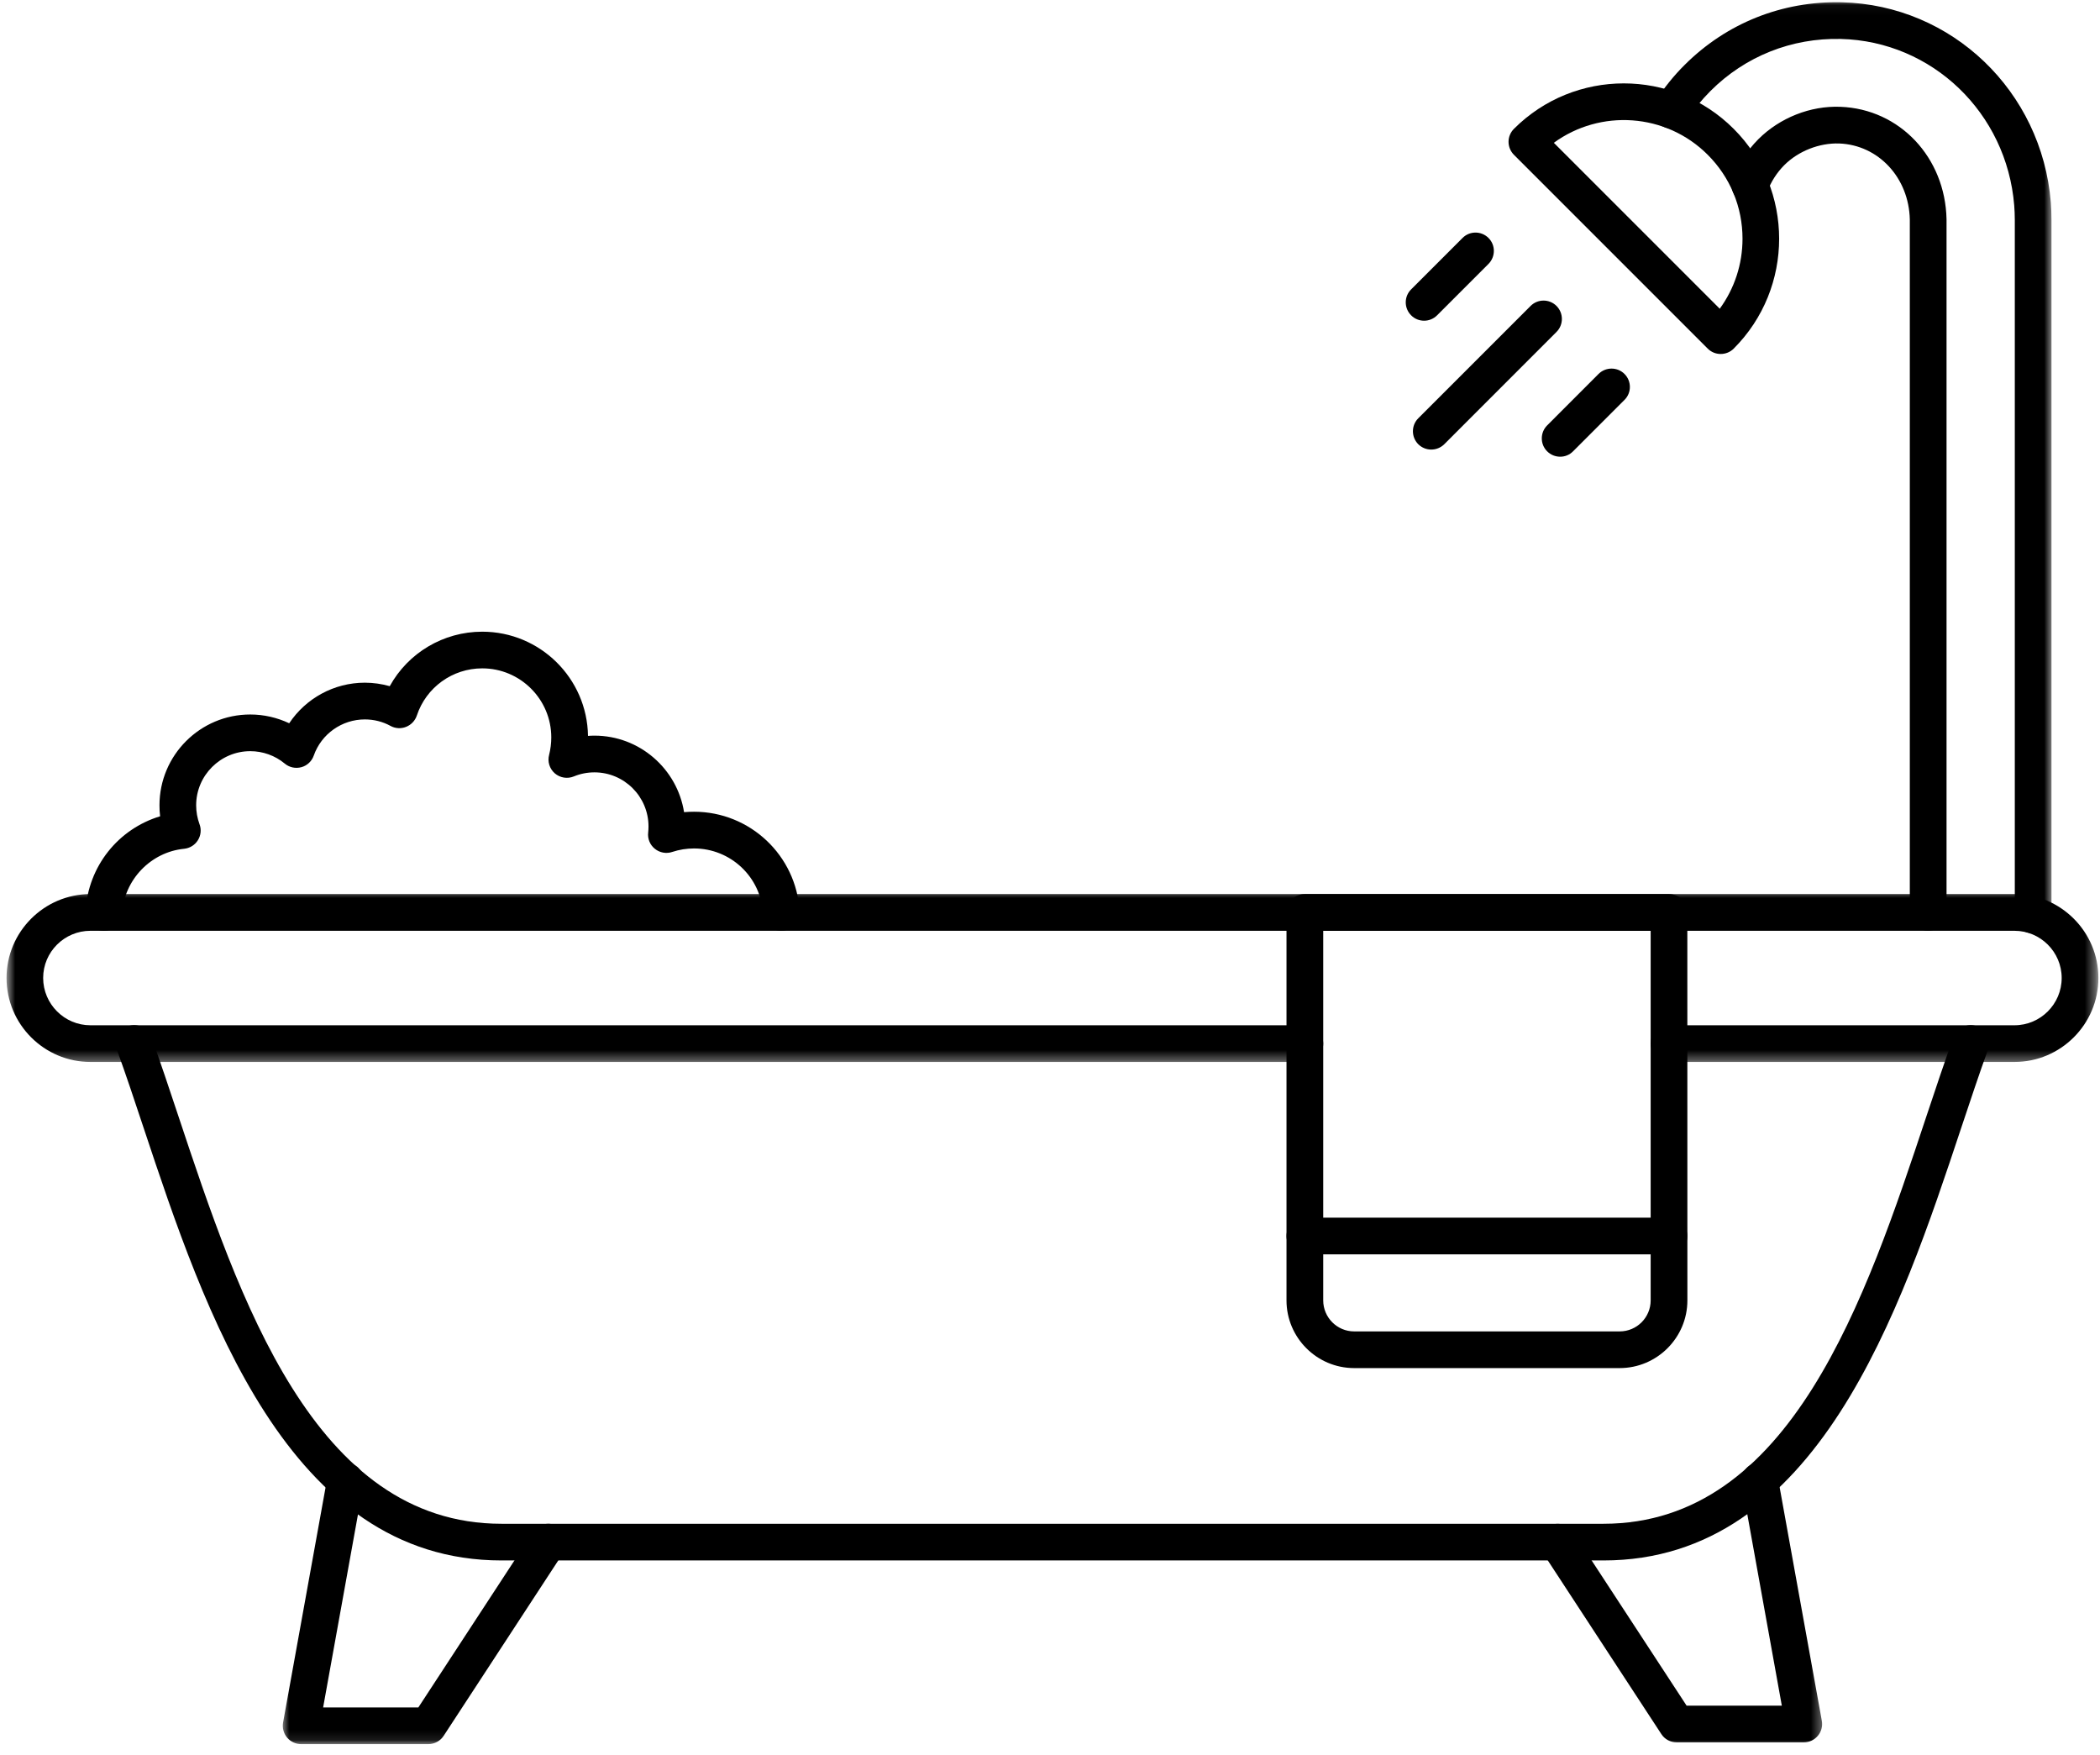 <svg width="207" height="173" viewBox="0 0 207 173" fill="none" xmlns="http://www.w3.org/2000/svg">
<path fill-rule="evenodd" clip-rule="evenodd" d="M158.052 153.795H49.432C28.344 153.795 20.151 129.18 14.172 111.206C13.255 108.441 12.385 105.831 11.526 103.467C11.187 102.529 11.672 101.498 12.609 101.149C13.547 100.805 14.588 101.295 14.927 102.232C15.802 104.644 16.677 107.274 17.604 110.061C23.552 127.936 30.953 150.18 49.432 150.18H158.052C176.526 150.18 183.932 127.936 189.875 110.061C190.802 107.274 191.682 104.644 192.557 102.232C192.901 101.295 193.937 100.805 194.875 101.149C195.812 101.498 196.297 102.529 195.953 103.467C195.094 105.831 194.229 108.441 193.307 111.201C187.328 129.18 179.135 153.795 158.052 153.795Z" fill="black" style="fill:black;fill-opacity:1;"/>
<mask id="mask0_4432_47474" style="mask-type:luminance" maskUnits="userSpaceOnUse" x="0" y="87" width="207" height="18">
<path d="M0.645 87.656H206.645V104.667H0.645V87.656Z" fill="white" style="fill:white;fill-opacity:1;"/>
</mask>
<g mask="url(#mask0_4432_47474)">
<path fill-rule="evenodd" clip-rule="evenodd" d="M198.566 104.664H164.514C163.52 104.664 162.707 103.857 162.707 102.857C162.707 101.857 163.514 101.049 164.514 101.049H198.566C201.134 101.049 203.223 98.956 203.223 96.388C203.223 93.82 201.129 91.737 198.566 91.737H8.915C6.348 91.737 4.254 93.82 4.254 96.388C4.259 98.956 6.348 101.049 8.915 101.049H128.618C129.618 101.049 130.431 101.857 130.431 102.857C130.431 103.857 129.618 104.664 128.618 104.664H8.915C4.358 104.664 0.645 100.956 0.645 96.388C0.645 91.831 4.358 88.117 8.915 88.117H198.566C203.129 88.117 206.842 91.831 206.842 96.388C206.842 100.951 203.129 104.664 198.566 104.664Z" fill="black" style="fill:black;fill-opacity:1;"/>
</g>
<mask id="mask1_4432_47474" style="mask-type:luminance" maskUnits="userSpaceOnUse" x="27" y="143" width="30" height="29">
<path d="M27.73 143.727H56.246V171.898H27.73V143.727Z" fill="white" style="fill:white;fill-opacity:1;"/>
</mask>
<g mask="url(#mask1_4432_47474)">
<path fill-rule="evenodd" clip-rule="evenodd" d="M42.215 171.899H29.684C29.153 171.899 28.642 171.659 28.299 171.253C27.955 170.842 27.809 170.295 27.903 169.769L32.267 145.628C32.444 144.644 33.387 143.993 34.366 144.17C35.351 144.347 36.002 145.289 35.825 146.274L31.851 168.284H41.236L52.538 150.998C53.085 150.164 54.205 149.93 55.044 150.477C55.877 151.024 56.111 152.144 55.564 152.977L43.731 171.081C43.398 171.592 42.825 171.899 42.215 171.899Z" fill="black" style="fill:black;fill-opacity:1;"/>
</g>
<mask id="mask2_4432_47474" style="mask-type:luminance" maskUnits="userSpaceOnUse" x="151" y="143" width="29" height="30">
<path d="M151.668 143.336H179.668V172.044H151.668V143.336Z" fill="white" style="fill:white;fill-opacity:1;"/>
</mask>
<g mask="url(#mask2_4432_47474)">
<path fill-rule="evenodd" clip-rule="evenodd" d="M177.803 171.726H165.272C164.663 171.726 164.09 171.418 163.762 170.908L152.038 152.981C151.491 152.147 151.725 151.028 152.558 150.481C153.397 149.934 154.517 150.168 155.064 151.002L166.251 168.106H175.637L171.694 146.252C171.512 145.267 172.168 144.33 173.147 144.153C174.131 143.981 175.074 144.627 175.246 145.611L179.579 169.595C179.678 170.121 179.532 170.668 179.189 171.075C178.845 171.486 178.34 171.726 177.803 171.726Z" fill="black" style="fill:black;fill-opacity:1;"/>
</g>
<mask id="mask3_4432_47474" style="mask-type:luminance" maskUnits="userSpaceOnUse" x="162" y="0" width="41" height="93">
<path d="M162.332 0.039H202.332V92.664H162.332V0.039Z" fill="white" style="fill:white;fill-opacity:1;"/>
</mask>
<g mask="url(#mask3_4432_47474)">
<path fill-rule="evenodd" clip-rule="evenodd" d="M190.061 91.73C189.066 91.73 188.253 90.917 188.253 89.917V21.647C188.17 17.532 185.175 14.287 181.285 14.141C179.331 14.079 177.269 14.886 175.878 16.277C175.144 17.016 174.561 17.923 174.206 18.897C173.857 19.834 172.816 20.313 171.878 19.964C170.941 19.62 170.462 18.584 170.805 17.647C171.347 16.183 172.217 14.829 173.321 13.72C175.436 11.61 178.451 10.407 181.415 10.527C187.253 10.745 191.748 15.511 191.873 21.615V89.917C191.873 90.917 191.061 91.73 190.061 91.73ZM200.399 91.996C201.383 91.996 202.186 91.214 202.212 90.23L202.217 89.917V21.673C202.217 21.1 202.191 20.459 202.154 19.959C201.264 8.975 192.404 0.49 181.54 0.225C175.68 0.089 170.18 2.277 166.05 6.407C164.993 7.454 164.055 8.626 163.243 9.871C162.696 10.714 162.936 11.829 163.774 12.376C164.613 12.917 165.732 12.678 166.274 11.845C166.951 10.803 167.732 9.839 168.607 8.964C172.035 5.537 176.613 3.725 181.451 3.839C190.456 4.063 197.805 11.115 198.545 20.251C198.576 20.652 198.602 21.199 198.602 21.673V89.871L198.592 90.141C198.571 91.141 199.357 91.969 200.352 91.99C200.373 91.996 200.389 91.996 200.399 91.996Z" fill="black" style="fill:black;fill-opacity:1;"/>
</g>
<path fill-rule="evenodd" clip-rule="evenodd" d="M153.163 14.074L169.517 30.428C170.97 28.434 171.762 26.043 171.762 23.527C171.762 20.408 170.543 17.465 168.335 15.257C164.21 11.126 157.736 10.736 153.163 14.074ZM169.611 34.887C169.147 34.887 168.689 34.715 168.335 34.361L149.23 15.257C148.892 14.918 148.699 14.454 148.699 13.975C148.699 13.496 148.892 13.038 149.23 12.699C155.199 6.725 164.918 6.725 170.892 12.699C176.866 18.673 176.866 28.387 170.892 34.361C170.538 34.715 170.074 34.887 169.611 34.887Z" fill="black" style="fill:black;fill-opacity:1;"/>
<path fill-rule="evenodd" clip-rule="evenodd" d="M140.379 31.609C139.91 31.609 139.447 31.432 139.098 31.078C138.389 30.37 138.389 29.224 139.098 28.521L144.165 23.453C144.868 22.745 146.014 22.745 146.723 23.453C147.431 24.156 147.426 25.302 146.723 26.01L141.655 31.078C141.301 31.432 140.837 31.609 140.379 31.609Z" fill="black" style="fill:black;fill-opacity:1;"/>
<path fill-rule="evenodd" clip-rule="evenodd" d="M141.077 44.309C140.618 44.309 140.155 44.132 139.801 43.783C139.098 43.074 139.098 41.928 139.801 41.225L150.874 30.152C151.577 29.449 152.723 29.449 153.426 30.152C154.134 30.861 154.134 32.007 153.426 32.715L142.363 43.783C142.009 44.132 141.546 44.309 141.077 44.309Z" fill="black" style="fill:black;fill-opacity:1;"/>
<path fill-rule="evenodd" clip-rule="evenodd" d="M153.785 45.012C153.322 45.012 152.858 44.835 152.504 44.48C151.801 43.783 151.801 42.632 152.504 41.928L157.572 36.855C158.28 36.152 159.426 36.152 160.129 36.855C160.837 37.564 160.837 38.71 160.129 39.413L155.061 44.48C154.712 44.835 154.249 45.017 153.785 45.012Z" fill="black" style="fill:black;fill-opacity:1;"/>
<path fill-rule="evenodd" clip-rule="evenodd" d="M10.236 91.737C10.205 91.737 10.163 91.732 10.132 91.732C9.137 91.674 8.372 90.82 8.429 89.826C8.684 85.367 11.663 81.695 15.783 80.451C15.736 80.091 15.72 79.732 15.72 79.367C15.72 74.43 19.731 70.419 24.668 70.419C26.002 70.419 27.314 70.721 28.507 71.284C30.142 68.831 32.918 67.284 35.965 67.284C36.793 67.284 37.621 67.404 38.418 67.628C40.226 64.352 43.694 62.258 47.538 62.258C53.236 62.258 57.877 66.846 57.96 72.529C58.168 72.513 58.382 72.503 58.596 72.503C63.049 72.503 66.752 75.779 67.429 80.044C67.757 80.018 68.085 80.003 68.413 80.003C73.934 80.003 78.502 84.315 78.819 89.826C78.877 90.82 78.111 91.674 77.116 91.732C76.127 91.789 75.262 91.023 75.205 90.029C75.007 86.435 72.017 83.622 68.413 83.622C67.679 83.622 66.955 83.737 66.262 83.966C65.679 84.164 65.033 84.044 64.554 83.659C64.069 83.273 63.819 82.664 63.892 82.055C63.913 81.852 63.924 81.654 63.924 81.456C63.924 78.513 61.533 76.122 58.596 76.122C57.887 76.122 57.205 76.258 56.564 76.523C55.929 76.784 55.2 76.664 54.684 76.216C54.168 75.763 53.95 75.06 54.127 74.398C54.267 73.836 54.34 73.258 54.34 72.674C54.34 68.924 51.288 65.872 47.538 65.872C44.601 65.872 42.007 67.742 41.085 70.529C40.913 71.034 40.528 71.44 40.028 71.638C39.533 71.836 38.971 71.805 38.502 71.549C37.731 71.122 36.851 70.904 35.965 70.904C33.7 70.904 31.679 72.336 30.929 74.466C30.736 75.023 30.278 75.456 29.71 75.612C29.132 75.768 28.523 75.638 28.069 75.258C27.116 74.466 25.908 74.034 24.668 74.034C21.731 74.034 19.335 76.43 19.335 79.367C19.335 80.008 19.45 80.633 19.663 81.221C19.866 81.747 19.804 82.336 19.507 82.81C19.21 83.289 18.71 83.596 18.148 83.654C14.856 83.977 12.231 86.721 12.038 90.029C11.986 90.992 11.189 91.737 10.236 91.737Z" fill="black" style="fill:black;fill-opacity:1;"/>
<path fill-rule="evenodd" clip-rule="evenodd" d="M130.432 91.737V128.164C130.432 129.846 131.797 131.221 133.484 131.221H159.651C161.339 131.221 162.708 129.852 162.708 128.164V91.737H130.432ZM159.651 134.836H133.484C129.807 134.836 126.812 131.841 126.812 128.164V89.924C126.812 88.924 127.62 88.117 128.62 88.117H164.516C165.516 88.117 166.323 88.924 166.323 89.924L166.328 128.164C166.328 131.841 163.328 134.836 159.651 134.836Z" fill="black" style="fill:black;fill-opacity:1;"/>
<path fill-rule="evenodd" clip-rule="evenodd" d="M164.516 123.628H128.62C127.62 123.628 126.812 122.815 126.812 121.82C126.812 120.82 127.62 120.008 128.62 120.008H164.516C165.516 120.008 166.323 120.82 166.323 121.82C166.328 122.815 165.516 123.628 164.516 123.628Z" fill="black" style="fill:black;fill-opacity:1;"/>
</svg>
